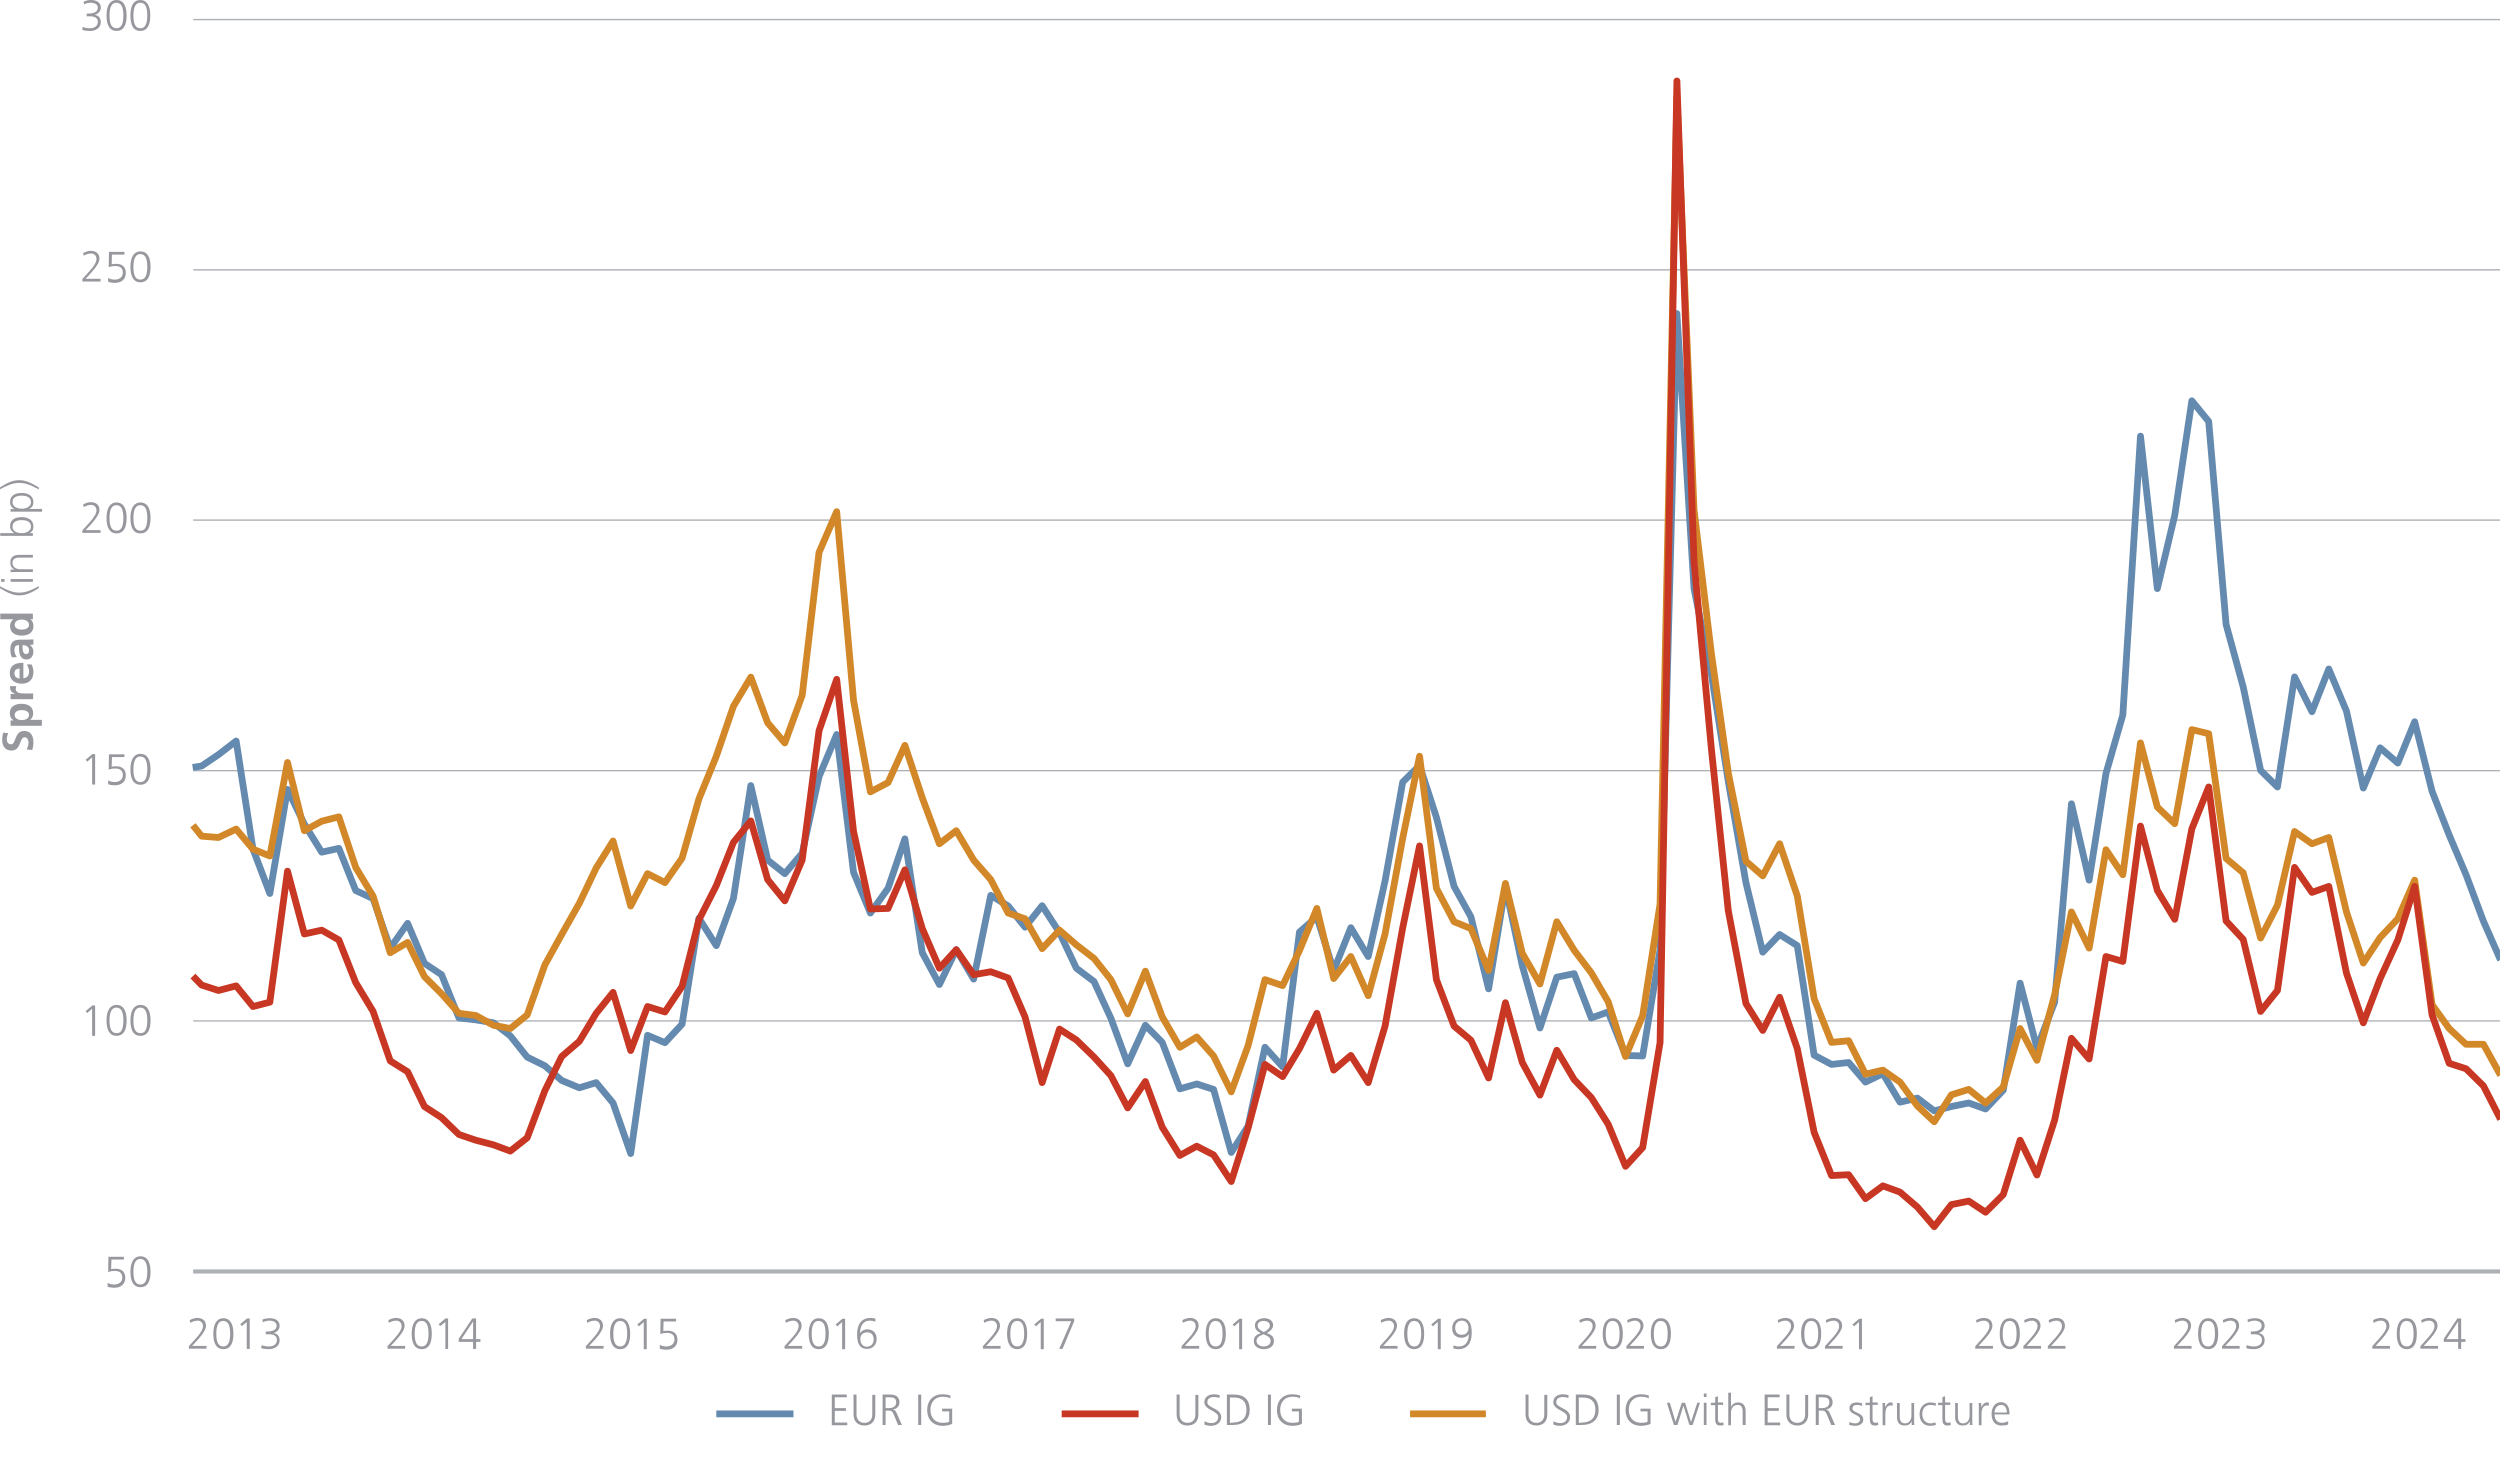 <?xml version="1.0" encoding="UTF-8"?>
<!-- Generator: Adobe Illustrator 28.0.0, SVG Export Plug-In . SVG Version: 6.00 Build 0)  -->
<svg xmlns="http://www.w3.org/2000/svg" xmlns:xlink="http://www.w3.org/1999/xlink" version="1.1" id="Ebene_1" x="0px" y="0px" viewBox="0 0 920 538.6" style="enable-background:new 0 0 920 538.6;" xml:space="preserve">
<style type="text/css">
	.st0{fill:none;stroke:#ADB1B5;stroke-width:0.5;stroke-linejoin:round;stroke-miterlimit:10;}
	.st1{fill:none;stroke:#ADB1B5;stroke-width:1.5;stroke-linejoin:round;stroke-miterlimit:10;}
	.st2{fill:none;stroke:#658AAF;stroke-width:2.5;stroke-linejoin:round;stroke-miterlimit:10;}
	.st3{fill:none;stroke:#D28728;stroke-width:2.5;stroke-linejoin:round;stroke-miterlimit:10;}
	.st4{fill:none;stroke:#C83723;stroke-width:2.5;stroke-linejoin:round;stroke-miterlimit:10;}
	.st5{fill:#96989E;}
</style>
<g>
	<path class="st0" d="M71.1,375.7h849.1 M71.1,283.6h849.1 M71.1,191.4h849.1 M71.1,99.3h849.1 M71.1,7.2h849.1"></path>
</g>
<g>
	<line class="st1" x1="71.1" y1="467.9" x2="920.2" y2="467.9"></line>
</g>
<g>
	<polyline class="st2" points="70.9,282.4 74.2,281.9 80.4,277.7 86.9,272.7 93.1,312.5 99.3,328.8 105.8,290.5 112,303.3    118.4,313.6 124.7,312.2 130.9,327.7 137.3,330.7 143.6,348.9 150,339.8 156.2,354.5 162.5,358.7 168.9,374.6 175.1,375.3    181.6,376.4 187.8,381.2 194,389 200.5,392.2 206.7,397.6 213.2,400.3 219.4,398.4 225.6,405.9 232.1,424.5 238.3,381 244.7,383.7    251,376.9 257.2,337.9 263.6,348 269.9,330.6 276.3,289.1 282.5,316.5 288.8,321.5 295.2,314 301.4,285.8 307.9,270.3 314.1,321    320.3,336 326.8,326.9 333,308.7 339.4,350.6 345.7,362.3 351.9,349.5 358.3,360.3 364.6,329.5 371,333.4 377.2,341.2 383.5,333.3    389.9,343.2 396.1,356.3 402.6,361.2 408.8,374.7 415,391.5 421.5,377.3 427.7,383.6 434.2,400.7 440.4,398.9 446.6,400.9    453.1,424.1 459.3,414.4 465.5,385.4 472,392.6 478.2,343 484.6,337.4 490.8,357.2 497.1,341.4 503.5,352 509.7,324.2 516.2,287.8    522.4,281.7 528.6,300.8 535.1,326.2 541.3,337.4 547.8,363.9 554,326.2 560.2,355.4 566.7,378.3 572.9,359.6 579.3,358.3    585.6,374.6 591.8,372.4 598.2,388.4 604.5,388.6 610.9,349.5 617.1,115.4 623.4,216.6 629.8,248.2 636,287.5 642.5,324.8    648.7,350.4 654.9,343.9 661.4,348 667.6,388.3 674,391.7 680.3,391 686.5,398.2 692.9,395.1 699.2,405.6 705.6,404.1 711.8,408.8    718.1,407.2 724.5,405.9 730.7,408.1 737.2,401.2 743.4,361.8 749.6,385.7 756.1,368.8 762.3,295.8 768.8,323.9 775,284.6    781.2,263.1 787.7,160.5 793.9,216.6 800.3,189.7 806.6,147.5 812.8,155.1 819.2,229.8 825.5,252.8 831.9,283.5 838.1,289.6    844.4,249.1 850.8,261.9 857,246.2 863.5,261.7 869.7,290 875.9,275.2 882.4,280.8 888.6,265.6 895,291.2 901.3,307.3 907.5,321.9    913.9,339 920.2,353.3  "></polyline>
</g>
<g>
	<polyline class="st3" points="71,303.7 74.2,307.7 80.4,308.2 86.9,305.1 93.1,312.5 99.3,315 105.8,280.6 112,305.7 118.4,302.2    124.7,300.6 130.9,319.2 137.3,329.8 143.6,350.6 150,346.8 156.2,359.4 162.5,365.7 168.9,372.9 175.1,373.7 181.6,377.3    187.8,378.5 194,373.5 200.5,355.1 206.7,343.9 213.2,332.4 219.4,319.4 225.6,309.5 232.1,333.4 238.3,321.5 244.7,324.8    251,315.8 257.2,294 263.6,278.3 269.9,259.9 276.3,249.2 282.5,266 288.8,273.4 295.2,255.9 301.4,203.3 307.9,188.3 314.1,257.7    320.3,291.4 326.8,288 333,274.3 339.4,293.6 345.7,310.5 351.9,305.7 358.3,316.5 364.6,323.7 371,336 377.2,338.1 383.5,349.1    389.9,342.3 396.1,347.7 402.6,352.7 408.8,360.5 415,373.1 421.5,357.4 427.7,374.2 434.2,385.4 440.4,381.6 446.6,388.6    453.1,401.8 459.3,384.8 465.5,360.5 472,362.7 478.2,349.8 484.6,334.3 490.8,360.1 497.1,352 503.5,366.4 509.7,343.7    516.2,308.4 522.4,278.3 528.6,326.9 535.1,339.2 541.3,341.7 547.8,357.1 554,325.1 560.2,350.8 566.7,362.1 572.9,339.2    579.3,349.7 585.6,358 591.8,368.6 598.2,388.8 604.5,373.8 610.9,332.7 617.1,35.7 623.4,187.6 629.8,240.6 636,284.4    642.5,316.9 648.7,322.3 654.9,310.5 661.4,329.7 667.6,367.5 674,383.6 680.3,383 686.5,395.3 692.9,393.8 699.2,398.2 705.6,407    711.8,412.8 718.1,402.9 724.5,400.9 730.7,405.9 737.2,400 743.4,378.5 749.6,390.2 756.1,366.1 762.3,335.6 768.8,348.9    775,312.7 781.2,321.9 787.7,273.4 793.9,297 800.3,303.1 806.6,268.5 812.8,270 819.2,315.9 825.5,321.2 831.9,345.2 838.1,333.1    844.4,306 850.8,310.5 857,308.2 863.5,335.6 869.7,354.4 875.9,345 882.4,338.1 888.6,323.9 895,369.7 901.3,378.5 907.5,384.3    913.9,384.3 920.2,395.7  "></polyline>
</g>
<g>
	<polyline class="st4" points="71,359.2 74.2,362.5 80.4,364.5 86.9,362.8 93.1,370.4 99.3,368.8 105.8,320.6 112,343.7    118.4,342.3 124.7,345.9 130.9,361.6 137.3,372.2 143.6,390.4 150,394.4 156.2,407.2 162.5,411.3 168.9,417.5 175.1,419.6    181.6,421.3 187.8,423.6 194,418.7 200.5,401.4 206.7,388.8 213.2,383.2 219.4,372.9 225.6,365.2 232.1,386.6 238.3,370.4    244.7,372.4 251,363 257.2,338.5 263.6,325.9 269.9,310 276.3,302.1 282.5,323.7 288.8,331.5 295.2,316.5 301.4,268.9 307.9,250    314.1,305.9 320.3,334.5 326.8,334.3 333,320.1 339.4,341.7 345.7,356.3 351.9,349.5 358.3,358.7 364.6,357.6 371,359.9    377.2,374.2 383.5,398.4 389.9,378.7 396.1,382.7 402.6,389 408.8,395.8 415,407.7 421.5,398 427.7,414.8 434.2,425.2 440.4,421.8    446.6,425 453.1,434.8 459.3,415.1 465.5,391.7 472,396.2 478.2,385.9 484.6,372.9 490.8,393.8 497.1,388.4 503.5,398.4    509.7,377.6 516.2,341.4 522.4,311.3 528.6,360.5 535.1,377.6 541.3,382.8 547.8,396.7 554,369 560.2,391 566.7,403 572.9,386.5    579.3,397.3 585.6,403.9 591.8,413.7 598.2,429.2 604.5,422.3 610.9,383.7 617.1,29.8 623.4,206.5 629.8,275.7 636,335.1    642.5,369.3 648.7,379.2 654.9,367 661.4,385.9 667.6,416.7 674,432.6 680.3,432.3 686.5,441.1 692.9,436.4 699.2,438.7    705.6,444.2 711.8,451.4 718.1,443.3 724.5,442 730.7,446.1 737.2,439.6 743.4,419.6 749.6,432.4 756.1,412.2 762.3,382.1    768.8,389.7 775,352 781.2,353.8 787.7,304 793.9,327.7 800.3,338.3 806.6,305 812.8,289.6 819.2,338.9 825.5,345.7 831.9,372.2    838.1,364.5 844.4,319.2 850.8,328.4 857,326.2 863.5,358.1 869.7,376.4 875.9,360.1 882.4,345.9 888.6,326.2 895,373.5    901.3,391.3 907.5,393.3 913.9,399.6 920.2,411.9  "></polyline>
</g>
<g>
	<g>
		<g>
			<path class="st5" d="M39.6,472.1c0.7,0.4,1.6,0.6,2.4,0.6c1.5,0,3-0.8,3-2.5c0-1.5-0.7-2.5-2.8-2.5c-0.8,0-1.5,0.1-2.4,0.4     l0.1-5.6h5.7v1h-4.6l-0.1,3.6c0.5-0.2,0.9-0.2,1.7-0.2c2.2,0,3.5,1.2,3.5,3.3c0,2.5-1.7,3.7-4.1,3.7c-0.8,0-1.6-0.1-2.4-0.4     V472.1z"></path>
			<path class="st5" d="M48,468c0-3.6,1.3-5.7,3.7-5.7c2.4,0,3.7,2,3.7,5.7c0,3.7-1.2,5.7-3.7,5.7C49.2,473.7,48,471.7,48,468z      M54.2,468c0-3.2-0.8-4.7-2.6-4.7c-1.6,0-2.5,1.5-2.5,4.7c0,3.4,0.9,4.7,2.6,4.7C53.3,472.7,54.2,471.3,54.2,468z"></path>
		</g>
	</g>
</g>
<g>
	<g>
		<g>
			<path class="st5" d="M33.9,381.1v-9.9l-1.8,1.6l-0.6-0.7l2.5-2.1h1v11.2H33.9z"></path>
			<path class="st5" d="M39.2,375.5c0-3.6,1.3-5.7,3.7-5.7c2.4,0,3.7,2,3.7,5.7c0,3.7-1.2,5.7-3.7,5.7     C40.5,381.2,39.2,379.3,39.2,375.5z M45.4,375.5c0-3.2-0.8-4.7-2.6-4.7c-1.6,0-2.5,1.5-2.5,4.7c0,3.4,0.9,4.7,2.6,4.7     C44.5,380.3,45.4,378.9,45.4,375.5z"></path>
			<path class="st5" d="M48,375.5c0-3.6,1.3-5.7,3.7-5.7c2.4,0,3.7,2,3.7,5.7c0,3.7-1.2,5.7-3.7,5.7C49.2,381.2,48,379.3,48,375.5z      M54.2,375.5c0-3.2-0.8-4.7-2.6-4.7c-1.6,0-2.5,1.5-2.5,4.7c0,3.4,0.9,4.7,2.6,4.7C53.3,380.3,54.2,378.9,54.2,375.5z"></path>
		</g>
	</g>
</g>
<g>
	<g>
		<g>
			<path class="st5" d="M33.9,288.6v-9.9l-1.8,1.6l-0.6-0.7l2.5-2.1h1v11.2H33.9z"></path>
			<path class="st5" d="M39.8,287.2c0.7,0.4,1.6,0.6,2.4,0.6c1.5,0,3-0.8,3-2.5c0-1.5-0.7-2.5-2.8-2.5c-0.8,0-1.5,0.1-2.4,0.4     l0.1-5.6h5.7v1h-4.6l-0.1,3.6c0.5-0.2,0.9-0.2,1.7-0.2c2.2,0,3.5,1.2,3.5,3.3c0,2.5-1.7,3.7-4.1,3.7c-0.8,0-1.6-0.1-2.4-0.4     V287.2z"></path>
			<path class="st5" d="M48,283.1c0-3.6,1.3-5.7,3.7-5.7c2.4,0,3.7,2,3.7,5.7c0,3.7-1.2,5.7-3.7,5.7C49.2,288.8,48,286.8,48,283.1z      M54.2,283.1c0-3.2-0.8-4.7-2.6-4.7c-1.6,0-2.5,1.5-2.5,4.7c0,3.4,0.9,4.7,2.6,4.7C53.3,287.8,54.2,286.4,54.2,283.1z"></path>
		</g>
	</g>
</g>
<g>
	<g>
		<g>
			<path class="st5" d="M30.3,196.2v-1l2.7-3c1.8-2,2.5-3.3,2.5-4.4c0-1.2-0.8-2-2-2c-0.9,0-1.8,0.3-2.7,0.8l-0.2-1     c1-0.5,2-0.8,2.8-0.8c2,0,3.2,1.1,3.2,2.9c0,1-0.6,2.4-2.8,4.9l-2.3,2.5H37v1H30.3z"></path>
			<path class="st5" d="M39.2,190.6c0-3.6,1.3-5.7,3.7-5.7c2.4,0,3.7,2,3.7,5.7c0,3.7-1.2,5.7-3.7,5.7     C40.5,196.3,39.2,194.4,39.2,190.6z M45.4,190.6c0-3.2-0.8-4.7-2.6-4.7c-1.6,0-2.5,1.5-2.5,4.7c0,3.4,0.9,4.7,2.6,4.7     C44.5,195.3,45.4,194,45.4,190.6z"></path>
			<path class="st5" d="M48,190.6c0-3.6,1.3-5.7,3.7-5.7c2.4,0,3.7,2,3.7,5.7c0,3.7-1.2,5.7-3.7,5.7C49.2,196.3,48,194.4,48,190.6z      M54.2,190.6c0-3.2-0.8-4.7-2.6-4.7c-1.6,0-2.5,1.5-2.5,4.7c0,3.4,0.9,4.7,2.6,4.7C53.3,195.3,54.2,194,54.2,190.6z"></path>
		</g>
	</g>
</g>
<g>
	<g>
		<g>
			<path class="st5" d="M30.3,103.7v-1l2.7-3c1.8-2,2.5-3.3,2.5-4.4c0-1.2-0.8-2-2-2c-0.9,0-1.8,0.3-2.7,0.8l-0.2-1     c1-0.5,2-0.8,2.8-0.8c2,0,3.2,1.1,3.2,2.9c0,1-0.6,2.4-2.8,4.9l-2.3,2.5H37v1H30.3z"></path>
			<path class="st5" d="M39.8,102.3c0.7,0.4,1.6,0.6,2.4,0.6c1.5,0,3-0.8,3-2.5c0-1.5-0.7-2.5-2.8-2.5c-0.8,0-1.5,0.1-2.4,0.4     l0.1-5.6h5.7v1h-4.6l-0.1,3.6c0.5-0.2,0.9-0.2,1.7-0.2c2.2,0,3.5,1.2,3.5,3.3c0,2.5-1.7,3.7-4.1,3.7c-0.8,0-1.6-0.1-2.4-0.4     V102.3z"></path>
			<path class="st5" d="M48,98.2c0-3.6,1.3-5.7,3.7-5.7c2.4,0,3.7,2,3.7,5.7c0,3.7-1.2,5.7-3.7,5.7C49.2,103.9,48,101.9,48,98.2z      M54.2,98.2c0-3.2-0.8-4.7-2.6-4.7c-1.6,0-2.5,1.5-2.5,4.7c0,3.4,0.9,4.7,2.6,4.7C53.3,102.9,54.2,101.5,54.2,98.2z"></path>
		</g>
	</g>
</g>
<g>
	<g>
		<g>
			<path class="st5" d="M30.4,9.9c0.7,0.3,1.6,0.5,2.7,0.5c1.5,0,2.9-0.7,2.9-2.4C36,6.7,35,6,33,6h-1.1V5h0.4C35,5,36,4.1,36,2.8     C36,1.5,34.6,1,33.4,1c-0.8,0-1.6,0.2-2.5,0.6l-0.1-1C31.6,0.2,32.6,0,33.5,0c2,0,3.6,0.9,3.6,2.8c0,1.3-0.9,2.3-2.3,2.7v0     c1.6,0.1,2.3,1.3,2.3,2.7c0,2-1.8,3.2-4,3.2c-1,0-1.9-0.1-2.8-0.4L30.4,9.9z"></path>
			<path class="st5" d="M39.2,5.7C39.2,2,40.5,0,42.9,0c2.4,0,3.7,2,3.7,5.7c0,3.7-1.2,5.7-3.7,5.7C40.5,11.4,39.2,9.5,39.2,5.7z      M45.4,5.7c0-3.2-0.8-4.7-2.6-4.7c-1.6,0-2.5,1.5-2.5,4.7c0,3.4,0.9,4.7,2.6,4.7C44.5,10.4,45.4,9,45.4,5.7z"></path>
			<path class="st5" d="M48,5.7C48,2,49.2,0,51.6,0c2.4,0,3.7,2,3.7,5.7c0,3.7-1.2,5.7-3.7,5.7C49.2,11.4,48,9.5,48,5.7z M54.2,5.7     c0-3.2-0.8-4.7-2.6-4.7c-1.6,0-2.5,1.5-2.5,4.7c0,3.4,0.9,4.7,2.6,4.7C53.3,10.4,54.2,9,54.2,5.7z"></path>
		</g>
	</g>
</g>
<g>
	<g>
		<g>
			<path class="st5" d="M69.5,496.4v-1l2.7-3c1.8-2,2.5-3.3,2.5-4.4c0-1.2-0.8-2-2-2c-0.9,0-1.8,0.3-2.7,0.8l-0.2-1     c1-0.5,2-0.8,2.8-0.8c2,0,3.2,1.1,3.2,2.9c0,1-0.6,2.4-2.8,4.9l-2.3,2.5h5.3v1H69.5z"></path>
			<path class="st5" d="M78.5,490.8c0-3.6,1.3-5.7,3.7-5.7c2.4,0,3.7,2,3.7,5.7c0,3.7-1.2,5.7-3.7,5.7     C79.7,496.5,78.5,494.5,78.5,490.8z M84.7,490.8c0-3.2-0.8-4.7-2.6-4.7c-1.6,0-2.5,1.5-2.5,4.7c0,3.4,0.9,4.7,2.6,4.7     C83.8,495.5,84.7,494.1,84.7,490.8z"></path>
			<path class="st5" d="M90.8,496.4v-9.9L89,488l-0.6-0.7l2.5-2.1h1v11.2H90.8z"></path>
			<path class="st5" d="M96.3,495c0.7,0.3,1.6,0.5,2.7,0.5c1.5,0,2.9-0.7,2.9-2.4c0-1.4-1-2.1-3-2.1h-1.1v-1h0.4     c2.7,0,3.6-0.9,3.6-2.2c0-1.2-1.3-1.8-2.6-1.8c-0.8,0-1.6,0.2-2.5,0.6l-0.1-1c0.8-0.3,1.8-0.5,2.7-0.5c2,0,3.6,0.9,3.6,2.8     c0,1.3-0.9,2.3-2.3,2.7v0c1.6,0.1,2.3,1.3,2.3,2.7c0,2-1.8,3.2-4,3.2c-1,0-1.9-0.1-2.8-0.4L96.3,495z"></path>
		</g>
	</g>
</g>
<g>
	<g>
		<g>
			<path class="st5" d="M142.6,496.4v-1l2.7-3c1.8-2,2.5-3.3,2.5-4.4c0-1.2-0.8-2-2-2c-0.9,0-1.8,0.3-2.7,0.8l-0.2-1     c1-0.5,2-0.8,2.8-0.8c2,0,3.2,1.1,3.2,2.9c0,1-0.6,2.4-2.8,4.9l-2.3,2.5h5.3v1H142.6z"></path>
			<path class="st5" d="M151.5,490.8c0-3.6,1.3-5.7,3.7-5.7s3.7,2,3.7,5.7c0,3.7-1.2,5.7-3.7,5.7     C152.7,496.5,151.5,494.5,151.5,490.8z M157.7,490.8c0-3.2-0.8-4.7-2.6-4.7c-1.6,0-2.5,1.5-2.5,4.7c0,3.4,0.9,4.7,2.6,4.7     C156.8,495.5,157.7,494.1,157.7,490.8z"></path>
			<path class="st5" d="M163.9,496.4v-9.9L162,488l-0.6-0.7l2.5-2.1h1v11.2H163.9z"></path>
			<path class="st5" d="M174.1,496.4v-2.6h-5.3v-1.1l5-7.5h1.4v7.6h1.6v1h-1.6v2.6H174.1z M174.1,486.3L174.1,486.3l-4.3,6.5h4.3     V486.3z"></path>
		</g>
	</g>
</g>
<g>
	<g>
		<g>
			<path class="st5" d="M215.6,496.4v-1l2.7-3c1.8-2,2.5-3.3,2.5-4.4c0-1.2-0.8-2-2-2c-0.9,0-1.8,0.3-2.7,0.8l-0.2-1     c1-0.5,2-0.8,2.8-0.8c2,0,3.2,1.1,3.2,2.9c0,1-0.6,2.4-2.8,4.9l-2.3,2.5h5.3v1H215.6z"></path>
			<path class="st5" d="M224.5,490.8c0-3.6,1.3-5.7,3.7-5.7c2.4,0,3.7,2,3.7,5.7c0,3.7-1.2,5.7-3.7,5.7     C225.8,496.5,224.5,494.5,224.5,490.8z M230.8,490.8c0-3.2-0.8-4.7-2.6-4.7c-1.6,0-2.5,1.5-2.5,4.7c0,3.4,0.9,4.7,2.6,4.7     C229.8,495.5,230.8,494.1,230.8,490.8z"></path>
			<path class="st5" d="M236.9,496.4v-9.9l-1.8,1.6l-0.6-0.7l2.5-2.1h1v11.2H236.9z"></path>
			<path class="st5" d="M242.8,494.9c0.7,0.4,1.6,0.6,2.4,0.6c1.5,0,3-0.8,3-2.5c0-1.5-0.7-2.5-2.8-2.5c-0.8,0-1.5,0.1-2.4,0.4     l0.1-5.6h5.7v1h-4.6l-0.1,3.6c0.5-0.2,0.9-0.2,1.7-0.2c2.2,0,3.5,1.2,3.5,3.3c0,2.5-1.7,3.7-4.1,3.7c-0.8,0-1.6-0.1-2.4-0.4     V494.9z"></path>
		</g>
	</g>
</g>
<g>
	<g>
		<g>
			<path class="st5" d="M288.7,496.4v-1l2.7-3c1.8-2,2.5-3.3,2.5-4.4c0-1.2-0.8-2-2-2c-0.9,0-1.8,0.3-2.7,0.8l-0.2-1     c1-0.5,2-0.8,2.8-0.8c2,0,3.2,1.1,3.2,2.9c0,1-0.6,2.4-2.8,4.9l-2.3,2.5h5.3v1H288.7z"></path>
			<path class="st5" d="M297.6,490.8c0-3.6,1.3-5.7,3.7-5.7c2.4,0,3.7,2,3.7,5.7c0,3.7-1.2,5.7-3.7,5.7     C298.8,496.5,297.6,494.5,297.6,490.8z M303.8,490.8c0-3.2-0.8-4.7-2.6-4.7c-1.6,0-2.5,1.5-2.5,4.7c0,3.4,0.9,4.7,2.6,4.7     C302.9,495.5,303.8,494.1,303.8,490.8z"></path>
			<path class="st5" d="M309.9,496.4v-9.9l-1.8,1.6l-0.6-0.7l2.5-2.1h1v11.2H309.9z"></path>
			<path class="st5" d="M322.1,486.4c-0.4-0.2-1.1-0.4-1.9-0.4c-3,0-3.7,2.6-3.7,4.6h0c0.6-0.9,1.5-1.4,2.6-1.4     c1.7,0,3.5,0.9,3.5,3.5c0,2.2-1.4,3.7-3.6,3.7c-2.4,0-3.6-1.7-3.6-5.3c0-4,1.8-6.1,5-6.1c0.6,0,1.2,0.1,1.8,0.3L322.1,486.4z      M321.5,492.9c0-1.6-0.8-2.6-2.4-2.6s-2.5,1-2.5,2.5c0,1.4,0.8,2.8,2.4,2.8C320.6,495.5,321.5,494.5,321.5,492.9z"></path>
		</g>
	</g>
</g>
<g>
	<g>
		<g>
			<path class="st5" d="M361.7,496.4v-1l2.7-3c1.8-2,2.5-3.3,2.5-4.4c0-1.2-0.8-2-2-2c-0.9,0-1.8,0.3-2.7,0.8l-0.2-1     c1-0.5,2-0.8,2.8-0.8c2,0,3.2,1.1,3.2,2.9c0,1-0.6,2.4-2.8,4.9l-2.3,2.5h5.3v1H361.7z"></path>
			<path class="st5" d="M370.6,490.8c0-3.6,1.3-5.7,3.7-5.7c2.4,0,3.7,2,3.7,5.7c0,3.7-1.2,5.7-3.7,5.7     C371.9,496.5,370.6,494.5,370.6,490.8z M376.9,490.8c0-3.2-0.8-4.7-2.6-4.7c-1.6,0-2.5,1.5-2.5,4.7c0,3.4,0.9,4.7,2.6,4.7     C375.9,495.5,376.9,494.1,376.9,490.8z"></path>
			<path class="st5" d="M383,496.4v-9.9l-1.8,1.6l-0.6-0.7l2.5-2.1h1v11.2H383z"></path>
			<path class="st5" d="M389.8,496.4l4.4-10.2h-5.7v-1h6.8v1l-4.3,10.2H389.8z"></path>
		</g>
	</g>
</g>
<g>
	<g>
		<g>
			<path class="st5" d="M434.8,496.4v-1l2.7-3c1.8-2,2.5-3.3,2.5-4.4c0-1.2-0.8-2-2-2c-0.9,0-1.8,0.3-2.7,0.8l-0.2-1     c1-0.5,2-0.8,2.8-0.8c2,0,3.2,1.1,3.2,2.9c0,1-0.6,2.4-2.8,4.9l-2.3,2.5h5.3v1H434.8z"></path>
			<path class="st5" d="M443.7,490.8c0-3.6,1.3-5.7,3.7-5.7c2.4,0,3.7,2,3.7,5.7c0,3.7-1.2,5.7-3.7,5.7     C444.9,496.5,443.7,494.5,443.7,490.8z M449.9,490.8c0-3.2-0.8-4.7-2.6-4.7c-1.6,0-2.5,1.5-2.5,4.7c0,3.4,0.9,4.7,2.6,4.7     C449,495.5,449.9,494.1,449.9,490.8z"></path>
			<path class="st5" d="M456,496.4v-9.9l-1.8,1.6l-0.6-0.7l2.5-2.1h1v11.2H456z"></path>
			<path class="st5" d="M468.8,493.5c0,2.1-1.8,3-3.7,3c-1.8,0-3.7-0.9-3.7-3c0-1.4,0.7-2.3,2.6-2.9c-1.5-0.7-2.2-1.6-2.2-2.9     c0-1.9,2-2.6,3.4-2.6c1.7,0,3.3,0.8,3.3,2.6c0,1.1-0.8,2-2.3,2.9C468.1,491.2,468.8,492.1,468.8,493.5z M465,491l-0.7,0.3     c-1.2,0.5-1.9,1.1-1.9,2.2c0,1.3,1.4,2,2.6,2c1.4,0,2.6-0.7,2.6-2.1c0-1.3-1.3-1.8-2.2-2.2L465,491z M467.3,487.8     c0-1.2-1.2-1.7-2.3-1.7c-1.1,0-2.2,0.5-2.2,1.7c0,1,0.8,1.7,2.3,2.4C466.6,489.4,467.3,488.7,467.3,487.8z"></path>
		</g>
	</g>
</g>
<g>
	<g>
		<g>
			<path class="st5" d="M507.8,496.4v-1l2.7-3c1.8-2,2.5-3.3,2.5-4.4c0-1.2-0.8-2-2-2c-0.9,0-1.8,0.3-2.7,0.8l-0.2-1     c1-0.5,2-0.8,2.8-0.8c2,0,3.2,1.1,3.2,2.9c0,1-0.6,2.4-2.8,4.9l-2.3,2.5h5.3v1H507.8z"></path>
			<path class="st5" d="M516.7,490.8c0-3.6,1.3-5.7,3.7-5.7c2.4,0,3.7,2,3.7,5.7c0,3.7-1.2,5.7-3.7,5.7     C518,496.5,516.7,494.5,516.7,490.8z M523,490.8c0-3.2-0.8-4.7-2.6-4.7c-1.6,0-2.5,1.5-2.5,4.7c0,3.4,0.9,4.7,2.6,4.7     C522,495.5,523,494.1,523,490.8z"></path>
			<path class="st5" d="M529.1,496.4v-9.9l-1.8,1.6l-0.6-0.7l2.5-2.1h1v11.2H529.1z"></path>
			<path class="st5" d="M540.5,490.9c-0.5,0.9-1.5,1.4-2.6,1.4c-1.6,0-3.5-0.8-3.5-3.5c0-2.2,1.4-3.7,3.6-3.7c2.4,0,3.6,1.7,3.6,5.3     c0,4-1.7,6.1-5,6.1c-0.6,0-1.2-0.1-1.8-0.3l0.1-1.1c0.4,0.2,1.1,0.4,1.9,0.4C539.9,495.5,540.6,492.8,540.5,490.9L540.5,490.9z      M538,486c-1.5,0-2.5,1-2.5,2.6c0,1.6,0.8,2.6,2.4,2.6c1.6,0,2.5-1,2.5-2.5C540.4,487.5,539.7,486,538,486z"></path>
		</g>
	</g>
</g>
<g>
	<g>
		<g>
			<path class="st5" d="M580.9,496.4v-1l2.7-3c1.8-2,2.5-3.3,2.5-4.4c0-1.2-0.8-2-2-2c-0.9,0-1.8,0.3-2.7,0.8l-0.2-1     c1-0.5,2-0.8,2.8-0.8c2,0,3.2,1.1,3.2,2.9c0,1-0.6,2.4-2.8,4.9l-2.3,2.5h5.3v1H580.9z"></path>
			<path class="st5" d="M589.8,490.8c0-3.6,1.3-5.7,3.7-5.7c2.4,0,3.7,2,3.7,5.7c0,3.7-1.2,5.7-3.7,5.7     C591,496.5,589.8,494.5,589.8,490.8z M596,490.8c0-3.2-0.8-4.7-2.6-4.7c-1.6,0-2.5,1.5-2.5,4.7c0,3.4,0.9,4.7,2.6,4.7     C595.1,495.5,596,494.1,596,490.8z"></path>
			<path class="st5" d="M598.5,496.4v-1l2.7-3c1.8-2,2.5-3.3,2.5-4.4c0-1.2-0.8-2-2-2c-0.9,0-1.8,0.3-2.7,0.8l-0.2-1     c1-0.5,2-0.8,2.8-0.8c2,0,3.2,1.1,3.2,2.9c0,1-0.6,2.4-2.8,4.9l-2.3,2.5h5.3v1H598.5z"></path>
			<path class="st5" d="M607.5,490.8c0-3.6,1.3-5.7,3.7-5.7c2.4,0,3.7,2,3.7,5.7c0,3.7-1.2,5.7-3.7,5.7     C608.7,496.5,607.5,494.5,607.5,490.8z M613.7,490.8c0-3.2-0.8-4.7-2.6-4.7c-1.6,0-2.5,1.5-2.5,4.7c0,3.4,0.9,4.7,2.6,4.7     C612.8,495.5,613.7,494.1,613.7,490.8z"></path>
		</g>
	</g>
</g>
<g>
	<g>
		<g>
			<path class="st5" d="M653.9,496.4v-1l2.7-3c1.8-2,2.5-3.3,2.5-4.4c0-1.2-0.8-2-2-2c-0.9,0-1.8,0.3-2.7,0.8l-0.2-1     c1-0.5,2-0.8,2.8-0.8c2,0,3.2,1.1,3.2,2.9c0,1-0.6,2.4-2.8,4.9l-2.3,2.5h5.3v1H653.9z"></path>
			<path class="st5" d="M662.8,490.8c0-3.6,1.3-5.7,3.7-5.7c2.4,0,3.7,2,3.7,5.7c0,3.7-1.2,5.7-3.7,5.7     C664.1,496.5,662.8,494.5,662.8,490.8z M669.1,490.8c0-3.2-0.8-4.7-2.6-4.7c-1.6,0-2.5,1.5-2.5,4.7c0,3.4,0.9,4.7,2.6,4.7     C668.1,495.5,669.1,494.1,669.1,490.8z"></path>
			<path class="st5" d="M671.6,496.4v-1l2.7-3c1.8-2,2.5-3.3,2.5-4.4c0-1.2-0.8-2-2-2c-0.9,0-1.8,0.3-2.7,0.8l-0.2-1     c1-0.5,2-0.8,2.8-0.8c2,0,3.2,1.1,3.2,2.9c0,1-0.6,2.4-2.8,4.9l-2.3,2.5h5.3v1H671.6z"></path>
			<path class="st5" d="M684.1,496.4v-9.9l-1.8,1.6l-0.6-0.7l2.5-2.1h1v11.2H684.1z"></path>
		</g>
	</g>
</g>
<g>
	<g>
		<g>
			<path class="st5" d="M726.9,496.4v-1l2.7-3c1.8-2,2.5-3.3,2.5-4.4c0-1.2-0.8-2-2-2c-0.9,0-1.8,0.3-2.7,0.8l-0.2-1     c1-0.5,2-0.8,2.8-0.8c2,0,3.2,1.1,3.2,2.9c0,1-0.6,2.4-2.8,4.9l-2.3,2.5h5.3v1H726.9z"></path>
			<path class="st5" d="M735.9,490.8c0-3.6,1.3-5.7,3.7-5.7c2.4,0,3.7,2,3.7,5.7c0,3.7-1.2,5.7-3.7,5.7     C737.1,496.5,735.9,494.5,735.9,490.8z M742.1,490.8c0-3.2-0.8-4.7-2.6-4.7c-1.6,0-2.5,1.5-2.5,4.7c0,3.4,0.9,4.7,2.6,4.7     C741.2,495.5,742.1,494.1,742.1,490.8z"></path>
			<path class="st5" d="M744.6,496.4v-1l2.7-3c1.8-2,2.5-3.3,2.5-4.4c0-1.2-0.8-2-2-2c-0.9,0-1.8,0.3-2.7,0.8l-0.2-1     c1-0.5,2-0.8,2.8-0.8c2,0,3.2,1.1,3.2,2.9c0,1-0.6,2.4-2.8,4.9l-2.3,2.5h5.3v1H744.6z"></path>
			<path class="st5" d="M753.6,496.4v-1l2.7-3c1.8-2,2.5-3.3,2.5-4.4c0-1.2-0.8-2-2-2c-0.9,0-1.8,0.3-2.7,0.8l-0.2-1     c1-0.5,2-0.8,2.8-0.8c2,0,3.2,1.1,3.2,2.9c0,1-0.6,2.4-2.8,4.9l-2.3,2.5h5.3v1H753.6z"></path>
		</g>
	</g>
</g>
<g>
	<g>
		<g>
			<path class="st5" d="M800,496.4v-1l2.7-3c1.8-2,2.5-3.3,2.5-4.4c0-1.2-0.8-2-2-2c-0.9,0-1.8,0.3-2.7,0.8l-0.2-1     c1-0.5,2-0.8,2.8-0.8c2,0,3.2,1.1,3.2,2.9c0,1-0.6,2.4-2.8,4.9l-2.3,2.5h5.3v1H800z"></path>
			<path class="st5" d="M808.9,490.8c0-3.6,1.3-5.7,3.7-5.7c2.4,0,3.7,2,3.7,5.7c0,3.7-1.2,5.7-3.7,5.7     C810.2,496.5,808.9,494.5,808.9,490.8z M815.1,490.8c0-3.2-0.8-4.7-2.6-4.7c-1.6,0-2.5,1.5-2.5,4.7c0,3.4,0.9,4.7,2.6,4.7     C814.2,495.5,815.1,494.1,815.1,490.8z"></path>
			<path class="st5" d="M817.7,496.4v-1l2.7-3c1.8-2,2.5-3.3,2.5-4.4c0-1.2-0.8-2-2-2c-0.9,0-1.8,0.3-2.7,0.8l-0.2-1     c1-0.5,2-0.8,2.8-0.8c2,0,3.2,1.1,3.2,2.9c0,1-0.6,2.4-2.8,4.9l-2.3,2.5h5.3v1H817.7z"></path>
			<path class="st5" d="M826.8,495c0.7,0.3,1.6,0.5,2.7,0.5c1.5,0,2.9-0.7,2.9-2.4c0-1.4-1-2.1-3-2.1h-1.1v-1h0.4     c2.7,0,3.6-0.9,3.6-2.2c0-1.2-1.3-1.8-2.6-1.8c-0.8,0-1.6,0.2-2.5,0.6l-0.1-1c0.8-0.3,1.8-0.5,2.7-0.5c2,0,3.6,0.9,3.6,2.8     c0,1.3-0.9,2.3-2.3,2.7v0c1.6,0.1,2.3,1.3,2.3,2.7c0,2-1.8,3.2-4,3.2c-1,0-1.9-0.1-2.8-0.4L826.8,495z"></path>
		</g>
	</g>
</g>
<g>
	<g>
		<g>
			<path class="st5" d="M873,496.4v-1l2.7-3c1.8-2,2.5-3.3,2.5-4.4c0-1.2-0.8-2-2-2c-0.9,0-1.8,0.3-2.7,0.8l-0.2-1     c1-0.5,2-0.8,2.8-0.8c2,0,3.2,1.1,3.2,2.9c0,1-0.6,2.4-2.8,4.9l-2.3,2.5h5.3v1H873z"></path>
			<path class="st5" d="M882,490.8c0-3.6,1.3-5.7,3.7-5.7c2.4,0,3.7,2,3.7,5.7c0,3.7-1.2,5.7-3.7,5.7     C883.2,496.5,882,494.5,882,490.8z M888.2,490.8c0-3.2-0.8-4.7-2.6-4.7c-1.6,0-2.5,1.5-2.5,4.7c0,3.4,0.9,4.7,2.6,4.7     C887.3,495.5,888.2,494.1,888.2,490.8z"></path>
			<path class="st5" d="M890.7,496.4v-1l2.7-3c1.8-2,2.5-3.3,2.5-4.4c0-1.2-0.8-2-2-2c-0.9,0-1.8,0.3-2.7,0.8l-0.2-1     c1-0.5,2-0.8,2.8-0.8c2,0,3.2,1.1,3.2,2.9c0,1-0.6,2.4-2.8,4.9l-2.3,2.5h5.3v1H890.7z"></path>
			<path class="st5" d="M904.6,496.4v-2.6h-5.3v-1.1l5-7.5h1.4v7.6h1.6v1h-1.6v2.6H904.6z M904.6,486.3L904.6,486.3l-4.3,6.5h4.3     V486.3z"></path>
		</g>
	</g>
</g>
<g>
	<g>
		<g>
			<path class="st5" d="M9.8,275.8c0.4-0.8,0.7-1.7,0.7-2.5c0-0.8-0.4-2-1.4-2c-0.8,0-1.2,0.8-1.6,1.9c-0.6,1.5-1.2,3-3.3,3     c-2.4,0-3.4-1.8-3.4-3.9c0-0.9,0.1-1.8,0.4-2.7l1.8,0.2c-0.3,0.8-0.5,1.5-0.5,2.3c0,0.8,0.4,1.8,1.6,1.8c0.8,0,1.2-1,1.5-1.9     c0.6-1.5,1.2-3,3.3-3c2.2,0,3.4,1.5,3.4,4.2c0,1.2-0.2,1.8-0.4,2.8L9.8,275.8z"></path>
			<path class="st5" d="M15.5,267.1H3.9v-2H5v0c-0.9-0.5-1.4-1.4-1.4-2.6c0-2.4,1.8-3.5,4.3-3.5c2.4,0,4.3,1,4.3,3.5     c0,1.1-0.4,1.8-1.1,2.4v0h4.3V267.1z M8,261.3c-1.1,0-2.6,0.4-2.6,1.8c0,1.4,1.5,1.9,2.6,1.9c1.2,0,2.7-0.5,2.7-1.9     S9.1,261.3,8,261.3z"></path>
			<path class="st5" d="M12.1,257.3H3.9v-1.9h1.9v0c-0.9-0.1-2.1-1-2.1-2.3c0-0.4,0-0.6,0.1-0.6h2.2c-0.1,0.2-0.2,0.6-0.2,1     c0,0.8,0.4,1.7,3,1.7h3.4V257.3z"></path>
			<path class="st5" d="M11.6,244.5c0.4,0.8,0.7,1.7,0.7,2.8c0,2.7-1.6,4.3-4.3,4.3c-2.3,0-4.4-1.2-4.4-3.8c0-2.8,1.7-3.9,5-3.9v5.7     c1.3-0.1,2.1-1,2.1-2.4c0-1-0.4-1.9-0.8-2.7H11.6z M7.2,246c-1.2,0.1-1.9,0.6-1.9,1.8c0,1.1,0.7,1.8,1.9,1.9V246z"></path>
			<path class="st5" d="M12.1,237.2c-0.3,0.1-0.9,0.1-1.2,0.1v0c0.9,0.5,1.4,1.5,1.4,2.5c0,1.5-0.9,2.9-2.5,2.9     c-1.4,0-2.8-0.8-2.8-4v-1.3h0c-1.4,0-1.7,0.7-1.7,1.9c0,0.9,0.4,1.8,0.9,2.5l-1.8,0.1c-0.4-0.8-0.6-1.9-0.6-2.9     c0-2.5,1-3.6,3.5-3.6h1.7c0.4,0,2.2,0,3.3-0.1V237.2z M8.3,237.4v0.9c0,1.5,0.4,2.4,1.4,2.4c0.6,0,1-0.5,1-1.4     C10.7,238.4,10.1,237.4,8.3,237.4L8.3,237.4z"></path>
			<path class="st5" d="M12.1,227.9h-0.9v0c0.8,0.6,1.1,1.5,1.1,2.5c0,2.5-2,3.5-4.3,3.5c-2.5,0-4.3-1.1-4.3-3.5     c0-1.1,0.4-1.8,1.2-2.5v0H0.1v-2.1h12V227.9z M8,228c-1.2,0-2.6,0.5-2.6,1.9c0,1.3,1.3,1.8,2.6,1.8c1.2,0,2.7-0.4,2.7-1.8     C10.6,228.5,9.2,228,8,228z"></path>
			<path class="st5" d="M14.3,216.4c-3.2,2.1-5.2,2.7-7.2,2.7c-2,0-4-0.7-7.2-2.7v-0.7c3.8,2.1,5.7,2.4,7.2,2.4     c1.5,0,3.4-0.3,7.2-2.4V216.4z"></path>
			<path class="st5" d="M1.8,214.1H0.4v-1h1.3V214.1z M12.1,214.1H3.9v-1h8.2V214.1z"></path>
			<path class="st5" d="M12.1,205.2h-5c-1.6,0-2.5,0.6-2.5,1.9c0,1.8,1.6,2.4,3,2.4h4.5v1H5.3c-0.5,0-1,0-1.4,0.1v-1h1.5v0     c-1.2-0.5-1.6-1.4-1.6-2.6c0-2,1.3-2.8,3.1-2.8h5.2V205.2z"></path>
			<path class="st5" d="M12.1,197.2h-12v-1h5.2v0c-0.8-0.4-1.6-1.3-1.6-2.5c0-2.3,1.6-3.4,4.3-3.4c2.5,0,4.3,1.2,4.3,3.4     c0,1.2-0.4,2-1.5,2.5v0h1.3V197.2z M8,191.4c-1.8,0-3.4,0.6-3.4,2.4c0,1.8,1.8,2.4,3.4,2.4c1.7,0,3.4-0.8,3.4-2.4     C11.4,192.2,10.2,191.4,8,191.4z"></path>
			<path class="st5" d="M15.5,188.3H3.9v-1l1.5,0.1v0c-1.2-0.6-1.7-1.5-1.7-2.6c0-2.1,1.4-3.4,4.3-3.4c2.5,0,4.3,1.2,4.3,3.4     c0,1.2-0.5,2-1.6,2.5v0h4.8V188.3z M8,182.4c-2,0-3.4,0.7-3.4,2.4c0,1.7,1.8,2.4,3.4,2.4c1.6,0,3.4-0.7,3.4-2.4     C11.4,183.2,10.1,182.4,8,182.4z"></path>
			<path class="st5" d="M14.3,180.1c-3.7-2-5.5-2.4-7.2-2.4c-1.6,0-3.5,0.4-7.2,2.4v-0.7c3.1-2,5.1-2.7,7.2-2.7c2,0,4,0.7,7.2,2.7     V180.1z"></path>
		</g>
	</g>
</g>
<g>
	<g>
		<line class="st2" x1="263.6" y1="520.3" x2="292" y2="520.3"></line>
	</g>
	<g>
		<g>
			<g>
				<path class="st5" d="M306.1,524.4v-11.2h5.5v1h-4.4v4h4.1v1h-4.1v4.3h4.6v1H306.1z"></path>
				<path class="st5" d="M321,513.3h1.1v7.3c0,3-2.1,4-4,4c-1.9,0-4-1-4-4.1v-7.3h1.1v7.3c0,1.7,0.9,3.1,2.9,3.1      c1.8,0,2.9-1.1,2.9-3.1V513.3z"></path>
				<path class="st5" d="M330.5,524.4l-1.5-3.6c-0.6-1.5-1-1.7-2-1.7h-1.1v5.3h-1.1v-11.2h2.9c2,0,3.3,0.9,3.3,2.9      c0,1.4-1,2.4-2.5,2.6v0c0.8,0.1,1.1,0.5,1.5,1.4l1.9,4.3H330.5z M327,518.2c1.2,0,2.8-0.4,2.8-2.1c0-1.5-0.8-1.9-2.5-1.9h-1.4v4      H327z"></path>
				<path class="st5" d="M337.9,524.4v-11.2h1.1v11.2H337.9z"></path>
				<path class="st5" d="M349.3,519.4h-2.6v-1h3.7v5.6c-1.2,0.5-2.3,0.7-3.5,0.7c-3.5,0-5.7-2.3-5.7-5.8c0-3.4,2.1-5.8,5.6-5.8      c1.1,0,2.4,0.2,3,0.5l-0.1,1c-0.8-0.5-1.8-0.6-2.8-0.6c-2.9,0-4.5,2.1-4.5,4.8c0,2.8,1.6,4.8,4.5,4.8c1,0,1.9-0.1,2.4-0.4V519.4      z"></path>
			</g>
		</g>
	</g>
	<g>
		<line class="st4" x1="390.7" y1="520.3" x2="419" y2="520.3"></line>
	</g>
	<g>
		<g>
			<g>
				<path class="st5" d="M439.9,513.3h1.1v7.3c0,3-2.1,4-4,4c-1.9,0-4-1-4-4.1v-7.3h1.1v7.3c0,1.7,0.9,3.1,2.9,3.1      c1.8,0,2.9-1.1,2.9-3.1V513.3z"></path>
				<path class="st5" d="M443.3,523c0.7,0.4,1.4,0.7,2.5,0.7c1.5,0,2.5-0.8,2.5-2.3c0-0.9-0.9-1.5-2.1-2.2c-1.6-0.8-3-1.7-3-3.2      c0-1.9,1.6-2.9,3.5-2.9c0.7,0,1.6,0.1,2.2,0.4l-0.2,1c-0.5-0.3-1.3-0.4-2-0.4c-1.2,0-2.4,0.5-2.4,1.9c0,1,0.9,1.5,2.3,2.2      c1.4,0.7,2.8,1.6,2.8,3.3c0,2.1-1.8,3.2-3.7,3.2c-1,0-1.9-0.2-2.5-0.5L443.3,523z"></path>
				<path class="st5" d="M451.5,524.4v-11.2h2.8c3.5,0,5.6,1.9,5.6,5.6c0,3.5-2.1,5.6-6.4,5.6H451.5z M453.5,523.5      c3.4,0,5.2-1.5,5.2-4.7c0-3-1.6-4.5-4.5-4.5h-1.6v9.3H453.5z"></path>
				<path class="st5" d="M466.6,524.4v-11.2h1.1v11.2H466.6z"></path>
				<path class="st5" d="M478,519.4h-2.6v-1h3.7v5.6c-1.2,0.5-2.3,0.7-3.5,0.7c-3.5,0-5.7-2.3-5.7-5.8c0-3.4,2.1-5.8,5.6-5.8      c1.1,0,2.4,0.2,3,0.5l-0.1,1c-0.8-0.5-1.8-0.6-2.8-0.6c-2.9,0-4.5,2.1-4.5,4.8c0,2.8,1.6,4.8,4.5,4.8c1,0,1.9-0.1,2.4-0.4V519.4      z"></path>
			</g>
		</g>
	</g>
	<g>
		<line class="st3" x1="518.9" y1="520.3" x2="546.8" y2="520.3"></line>
	</g>
	<g>
		<g>
			<g>
				<path class="st5" d="M568.3,513.3h1.1v7.3c0,3-2.1,4-4,4c-1.9,0-4-1-4-4.1v-7.3h1.1v7.3c0,1.7,0.9,3.1,2.9,3.1      c1.8,0,2.9-1.1,2.9-3.1V513.3z"></path>
				<path class="st5" d="M571.7,523c0.7,0.4,1.4,0.7,2.5,0.7c1.5,0,2.5-0.8,2.5-2.3c0-0.9-0.9-1.5-2.1-2.2c-1.6-0.8-3-1.7-3-3.2      c0-1.9,1.6-2.9,3.5-2.9c0.7,0,1.6,0.1,2.2,0.4l-0.2,1c-0.5-0.3-1.3-0.4-2-0.4c-1.2,0-2.4,0.5-2.4,1.9c0,1,0.9,1.5,2.3,2.2      c1.4,0.7,2.8,1.6,2.8,3.3c0,2.1-1.8,3.2-3.7,3.2c-1,0-1.9-0.2-2.5-0.5L571.7,523z"></path>
				<path class="st5" d="M579.9,524.4v-11.2h2.8c3.5,0,5.6,1.9,5.6,5.6c0,3.5-2.1,5.6-6.4,5.6H579.9z M581.9,523.5      c3.4,0,5.2-1.5,5.2-4.7c0-3-1.6-4.5-4.5-4.5H581v9.3H581.9z"></path>
				<path class="st5" d="M595,524.4v-11.2h1.1v11.2H595z"></path>
				<path class="st5" d="M606.3,519.4h-2.6v-1h3.7v5.6c-1.2,0.5-2.3,0.7-3.5,0.7c-3.5,0-5.7-2.3-5.7-5.8c0-3.4,2.1-5.8,5.6-5.8      c1.1,0,2.4,0.2,3,0.5l-0.1,1c-0.8-0.5-1.8-0.6-2.8-0.6c-2.9,0-4.5,2.1-4.5,4.8c0,2.8,1.6,4.8,4.5,4.8c1,0,1.9-0.1,2.4-0.4V519.4      z"></path>
				<path class="st5" d="M621.7,524.4l-2.2-7.1h0l-2.2,7.1H616l-2.6-8.2h1.1l2.1,7.1h0l2.3-7.1h1.2l2.2,7.1h0l2.3-7.1h1l-2.7,8.2      H621.7z"></path>
				<path class="st5" d="M627,514.1v-1.3h1v1.3H627z M627,524.4v-8.2h1v8.2H627z"></path>
				<path class="st5" d="M634.3,524.4c-0.2,0.1-0.7,0.2-1.2,0.2c-1.5,0-1.9-0.8-1.9-2.4v-5.1h-1.6v-0.9h1.6v-2l1-0.4v2.3h1.9v0.9      h-1.9v5.3c0,0.8,0.3,1.3,1.1,1.3c0.4,0,0.6-0.1,0.9-0.2L634.3,524.4z"></path>
				<path class="st5" d="M641.3,524.4v-4.9c0-1.8-0.6-2.5-1.9-2.5c-1.7,0-2.4,1.5-2.4,3.1v4.4h-1v-12h1v5.2h0c0.5-1,1.4-1.6,2.6-1.6      c1.9,0,2.8,1.2,2.8,3.4v4.9H641.3z"></path>
				<path class="st5" d="M649.4,524.4v-11.2h5.5v1h-4.4v4h4.1v1h-4.1v4.3h4.6v1H649.4z"></path>
				<path class="st5" d="M664.3,513.3h1.1v7.3c0,3-2.1,4-4,4c-1.9,0-4-1-4-4.1v-7.3h1.1v7.3c0,1.7,0.9,3.1,2.9,3.1      c1.8,0,2.9-1.1,2.9-3.1V513.3z"></path>
				<path class="st5" d="M673.9,524.4l-1.5-3.6c-0.6-1.5-1-1.7-2-1.7h-1.1v5.3h-1.1v-11.2h2.9c2,0,3.3,0.9,3.3,2.9      c0,1.4-1,2.4-2.5,2.6v0c0.8,0.1,1.1,0.5,1.5,1.4l1.9,4.3H673.9z M670.4,518.2c1.2,0,2.8-0.4,2.8-2.1c0-1.5-0.8-1.9-2.5-1.9h-1.4      v4H670.4z"></path>
				<path class="st5" d="M680.6,523.3c0.6,0.3,1.4,0.5,2.1,0.5c1.1,0,1.8-0.6,1.8-1.5c0-0.9-0.9-1.3-1.9-1.8c-1.6-0.7-2-1.4-2-2.2      c0-1.6,1.3-2.2,2.7-2.2c0.5,0,1.4,0.1,2,0.4l-0.1,0.9c-0.6-0.3-1.3-0.4-1.8-0.4c-1.2,0-1.7,0.5-1.7,1.4c0,0.5,0.3,0.8,1.8,1.5      c1.9,0.8,2.2,1.7,2.2,2.5c0,1.6-1.5,2.3-2.9,2.3c-0.8,0-1.6-0.1-2.3-0.4L680.6,523.3z"></path>
				<path class="st5" d="M691.2,524.4c-0.2,0.1-0.7,0.2-1.2,0.2c-1.5,0-1.9-0.8-1.9-2.4v-5.1h-1.6v-0.9h1.6v-2l1-0.4v2.3h1.9v0.9      h-1.9v5.3c0,0.8,0.3,1.3,1.1,1.3c0.4,0,0.6-0.1,0.9-0.2L691.2,524.4z"></path>
				<path class="st5" d="M692.8,524.4v-7c0-0.2,0-0.7-0.1-1.1h1v1.6h0c0.5-1.1,1.2-1.8,2.1-1.8c0.2,0,0.5,0,0.7,0.1v1.1      c-0.2-0.1-0.5-0.1-0.7-0.1c-1.6,0-2,1.6-2,3.3v4H692.8z"></path>
				<path class="st5" d="M703.5,524.4V523h0c-0.5,1.2-1.4,1.6-2.6,1.6c-2,0-2.8-1.3-2.8-3.1v-5.2h1v5c0,1.1,0.3,2.5,1.9,2.5      c1.9,0,2.4-1.7,2.4-2.9v-4.6h1v6.8c0,0.3,0,1.1,0.1,1.3H703.5z"></path>
				<path class="st5" d="M712.4,524.4c-0.7,0.2-1.4,0.3-2.1,0.3c-2.7,0-3.9-2-3.9-4.3c0-2.6,1.7-4.3,4-4.3c0.6,0,1.2,0.1,2,0.3      l-0.1,1c-0.6-0.3-1.2-0.4-1.8-0.4c-2,0-3.1,1.4-3.1,3.4c0,1.8,1.1,3.4,3,3.4c0.6,0,1.2-0.1,1.8-0.4L712.4,524.4z"></path>
				<path class="st5" d="M717.9,524.4c-0.2,0.1-0.7,0.2-1.2,0.2c-1.5,0-1.9-0.8-1.9-2.4v-5.1h-1.6v-0.9h1.6v-2l1-0.4v2.3h1.9v0.9      h-1.9v5.3c0,0.8,0.3,1.3,1.1,1.3c0.4,0,0.6-0.1,0.9-0.2L717.9,524.4z"></path>
				<path class="st5" d="M724.9,524.4V523h0c-0.5,1.2-1.4,1.6-2.6,1.6c-2,0-2.8-1.3-2.8-3.1v-5.2h1v5c0,1.1,0.3,2.5,1.9,2.5      c1.9,0,2.4-1.7,2.4-2.9v-4.6h1v6.8c0,0.3,0,1.1,0.1,1.3H724.9z"></path>
				<path class="st5" d="M728.2,524.4v-7c0-0.2,0-0.7-0.1-1.1h1v1.6h0c0.5-1.1,1.2-1.8,2.1-1.8c0.2,0,0.5,0,0.7,0.1v1.1      c-0.2-0.1-0.5-0.1-0.7-0.1c-1.6,0-2,1.6-2,3.3v4H728.2z"></path>
				<path class="st5" d="M739,524.2c-0.6,0.3-1.5,0.4-2.4,0.4c-2.4,0-3.7-1.5-3.7-4.3c0-2.5,1.4-4.3,3.4-4.3c2,0,3.2,1.5,3.2,4.1      v0.4H734c0,2,1.1,3.1,2.7,3.1c0.7,0,1.8-0.3,2.3-0.6V524.2z M738.5,519.8c0-1.8-0.8-2.8-2.1-2.8c-1.3,0-2.4,1.2-2.4,2.8H738.5z"></path>
			</g>
		</g>
	</g>
</g>
</svg>
